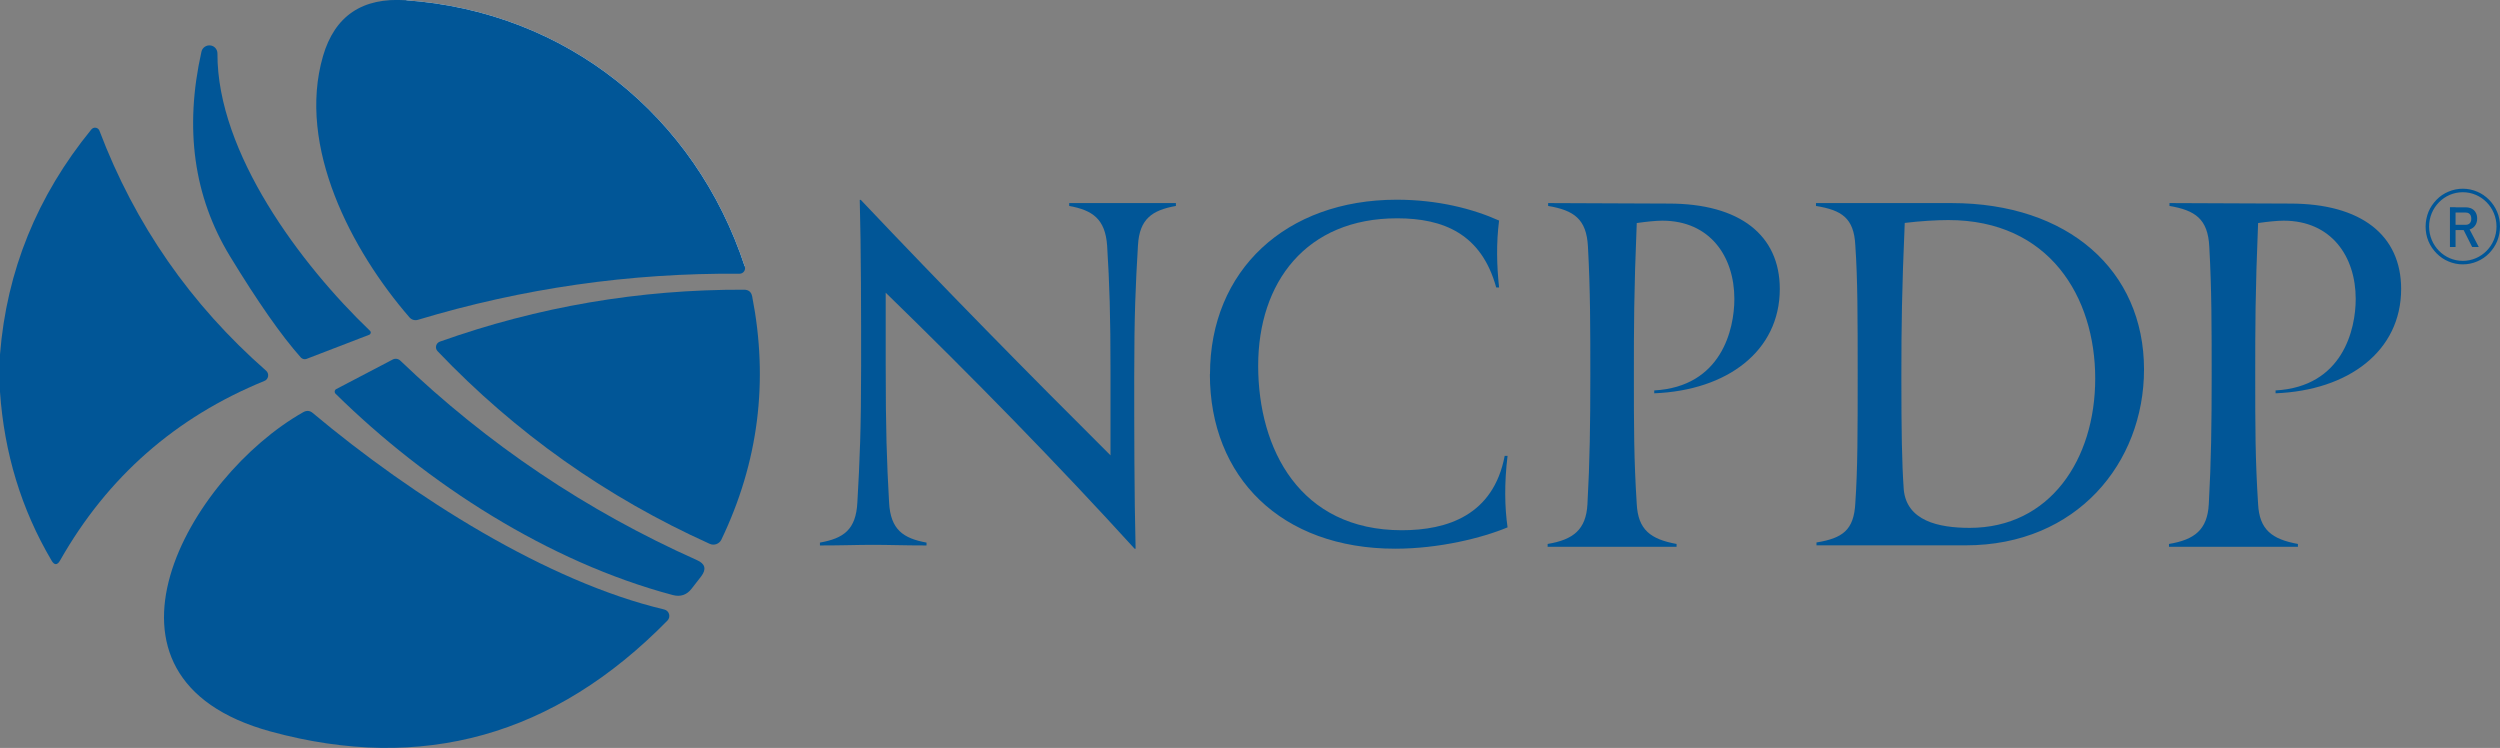 <?xml version="1.0" encoding="UTF-8"?>
<svg xmlns="http://www.w3.org/2000/svg" id="Layer_2" data-name="Layer 2" viewBox="0 0 200.29 59.92">
  <rect x="0" y="0" width="200.29" height="59.92" fill="#808080" stroke="none"/>
  <defs>
    <style>
      .cls-1 {
        fill: #015697;
      }

      .cls-1, .cls-2 {
        stroke-width: 0px;
      }

      .cls-2 {
        fill: #fff;
      }
    </style>
  </defs>
  <g id="Layer_1-2" data-name="Layer 1">
    <g>
      <path class="cls-1" d="m94.21,16.27v.23c-1.9.34-2.92,1.03-3.04,3.15-.19,3.19-.3,5.58-.3,10.52,0,4.1,0,9.38.11,13.79h-.08c-6.23-6.84-12.91-13.67-19.94-20.51v5.85c0,5.09.08,7.56.27,10.94.11,2.2,1.14,2.89,3,3.23v.23c-1.84,0-2.99-.05-4.28-.05s-2.38.05-4.26.05v-.23c1.9-.34,2.89-1.03,3-3.23.19-3.34.3-5.85.3-10.94,0-3.95,0-9.34-.11-13.29h.08c6.72,7.1,13.41,13.9,20.01,20.47v-6.46c0-4.9-.08-7.22-.27-10.33-.15-2.16-1.18-2.85-3.04-3.19v-.23"></path>
      <path class="cls-1" d="m96.94,29.98c0-8.32,6.08-13.98,14.96-13.98,3.27,0,6.08.72,8.2,1.67-.23,1.82-.19,3.57,0,5.36h-.23c-1.18-4.29-4.22-5.54-7.94-5.54-7.29,0-11.13,5.13-11.13,11.81s3.34,13.18,11.51,13.18c3.61,0,7.33-1.18,8.24-5.96h.23c-.27,2.2-.23,4.14,0,5.73-2.01.84-5.47,1.71-9,1.71-9.15,0-14.85-5.74-14.85-13.98Z"></path>
      <path class="cls-1" d="m133.7,16.31c5.7,0,8.89,2.54,8.89,6.84,0,4.98-4.22,8.13-10.06,8.36v-.23c5.39-.3,6.42-4.9,6.42-7.33,0-3.42-1.97-6.27-5.77-6.27-.53,0-1.29.08-2.05.19-.23,5.58-.23,8.36-.23,12.23,0,4.1,0,6.68.23,10.29.11,2.05,1.1,2.81,3.19,3.19v.23h-10.33v-.23c2.05-.34,3.08-1.14,3.19-3.19.19-3.42.23-6.42.23-10.29s0-6.91-.19-10.33c-.11-2.24-1.14-2.92-3.19-3.27v-.23"></path>
      <path class="cls-1" d="m156.35,16.27c9.34,0,15.42,5.39,15.42,13.33,0,7.48-5.39,14.09-14.28,14.09h-11.96v-.23c2.09-.34,3-.99,3.11-3.15.19-2.73.19-5.77.19-10.29s0-7.63-.19-10.37c-.11-2.2-1.1-2.81-3.15-3.15v-.23m22.37,14.05c0-6.53-3.68-12.69-11.77-12.69-.95,0-2.28.08-3.49.23-.23,5.32-.27,8.28-.27,12.31,0,4.33.04,6.91.19,9.04.23,2.51,2.77,3.08,5.28,3.08,6.42,0,10.06-5.47,10.06-11.96Z"></path>
      <path class="cls-1" d="m183.48,16.31c5.7,0,8.89,2.54,8.89,6.84,0,4.98-4.22,8.13-10.06,8.36v-.23c5.39-.3,6.42-4.9,6.42-7.33,0-3.42-1.97-6.27-5.77-6.27-.53,0-1.29.08-2.05.19-.23,5.58-.23,8.36-.23,12.23,0,4.1,0,6.68.23,10.29.11,2.05,1.1,2.81,3.19,3.19v.23h-10.33v-.23c2.05-.34,3.08-1.14,3.19-3.19.19-3.42.23-6.42.23-10.29s0-6.91-.19-10.33c-.11-2.24-1.14-2.92-3.19-3.27v-.23"></path>
    </g>
    <g>
      <path class="cls-1" d="m197.31,21.18c-.4,0-.79-.08-1.16-.24-.36-.15-.67-.37-.95-.65-.27-.28-.49-.6-.64-.96-.16-.37-.23-.77-.23-1.18s.08-.8.23-1.18c.15-.36.37-.68.64-.96.27-.28.59-.5.95-.65.37-.16.76-.24,1.16-.24s.79.08,1.16.24c.36.15.67.37.95.65.27.28.49.6.64.96.16.37.23.77.23,1.18s-.08.8-.23,1.18c-.15.36-.37.68-.64.96-.27.28-.59.5-.95.65-.37.16-.76.24-1.16.24Zm0-5.78c-1.49,0-2.7,1.23-2.7,2.75s1.21,2.75,2.7,2.75,2.7-1.23,2.7-2.75-1.21-2.75-2.7-2.75Z"></path>
      <path class="cls-1" d="m196.28,16.6h.45v3.19h-.45v-3.19Zm.19,1.41h1.09c.08,0,.16-.02.23-.06.07-.04.12-.1.15-.17.04-.08.05-.16.05-.26s-.02-.18-.05-.26c-.04-.08-.09-.13-.15-.17-.06-.04-.14-.06-.23-.06h-1.09v-.42h1.07c.18,0,.35.04.49.11.14.08.25.18.32.32.08.14.11.3.11.48s-.04.34-.12.48c-.08.14-.19.25-.33.32-.14.08-.3.11-.48.11h-1.07v-.42Zm.87.33l.44-.1.81,1.55h-.53l-.73-1.45Z"></path>
    </g>
    <g>
      <path class="cls-2" d="m59.67,21.36C55.7,9.28,45.38.92,32.51.02"></path>
      <path class="cls-1" d="m32.51.02c12.87.9,23.19,9.26,27.16,21.34.09.28-.12.57-.42.57-8.77-.07-17.36,1.16-25.76,3.69-.25.08-.52,0-.69-.2-4.62-5.33-9.03-13.68-6.92-20.93C26.82,1.27,29.03-.22,32.51.02h0Z"></path>
      <path class="cls-1" d="m18.42,20.52c-2.9-4.77-3.66-10.23-2.28-16.38.07-.32.38-.54.71-.5.32.03.57.31.57.64-.03,7.98,6.7,16.94,12.22,22.22.11.1.07.27-.06.32l-5.04,1.94c-.15.05-.32,0-.43-.11-1.57-1.76-3.46-4.47-5.69-8.13h0Z"></path>
      <path class="cls-1" d="m0,31.39v-2.99c.53-6.69,2.97-12.7,7.32-18.03.19-.23.55-.17.65.11,2.85,7.51,7.3,13.91,13.35,19.22.27.24.2.69-.14.82-7.12,2.91-12.57,7.7-16.36,14.37-.23.41-.47.41-.7,0C1.71,40.8.34,36.3,0,31.39h0Z"></path>
      <path class="cls-1" d="m57.79,43.24c-.17.34-.58.49-.93.33-8.27-3.73-15.54-8.87-21.8-15.43-.24-.25-.14-.65.18-.77,7.87-2.8,16-4.19,24.37-4.16.36,0,.58.18.65.53,1.33,6.79.51,13.29-2.47,19.5h0Z"></path>
      <path class="cls-1" d="m53.89,47.67c-9.95-2.65-19.67-8.9-27-16.12-.12-.11-.09-.31.05-.38l4.51-2.36c.2-.11.45-.08.62.08,7,6.71,14.93,12.04,23.78,15.99.65.29.76.72.33,1.29l-.76.98c-.39.51-.9.69-1.53.52h0Z"></path>
      <path class="cls-1" d="m25.06,33.09c8.03,6.73,18.81,13.53,28.16,15.74.4.1.54.6.25.89-9.05,9.23-19.64,12.2-31.77,8.89-15.85-4.32-6.52-20.45,2.6-25.59.27-.15.53-.13.76.07h0Z"></path>
    </g>
  </g>
</svg>
